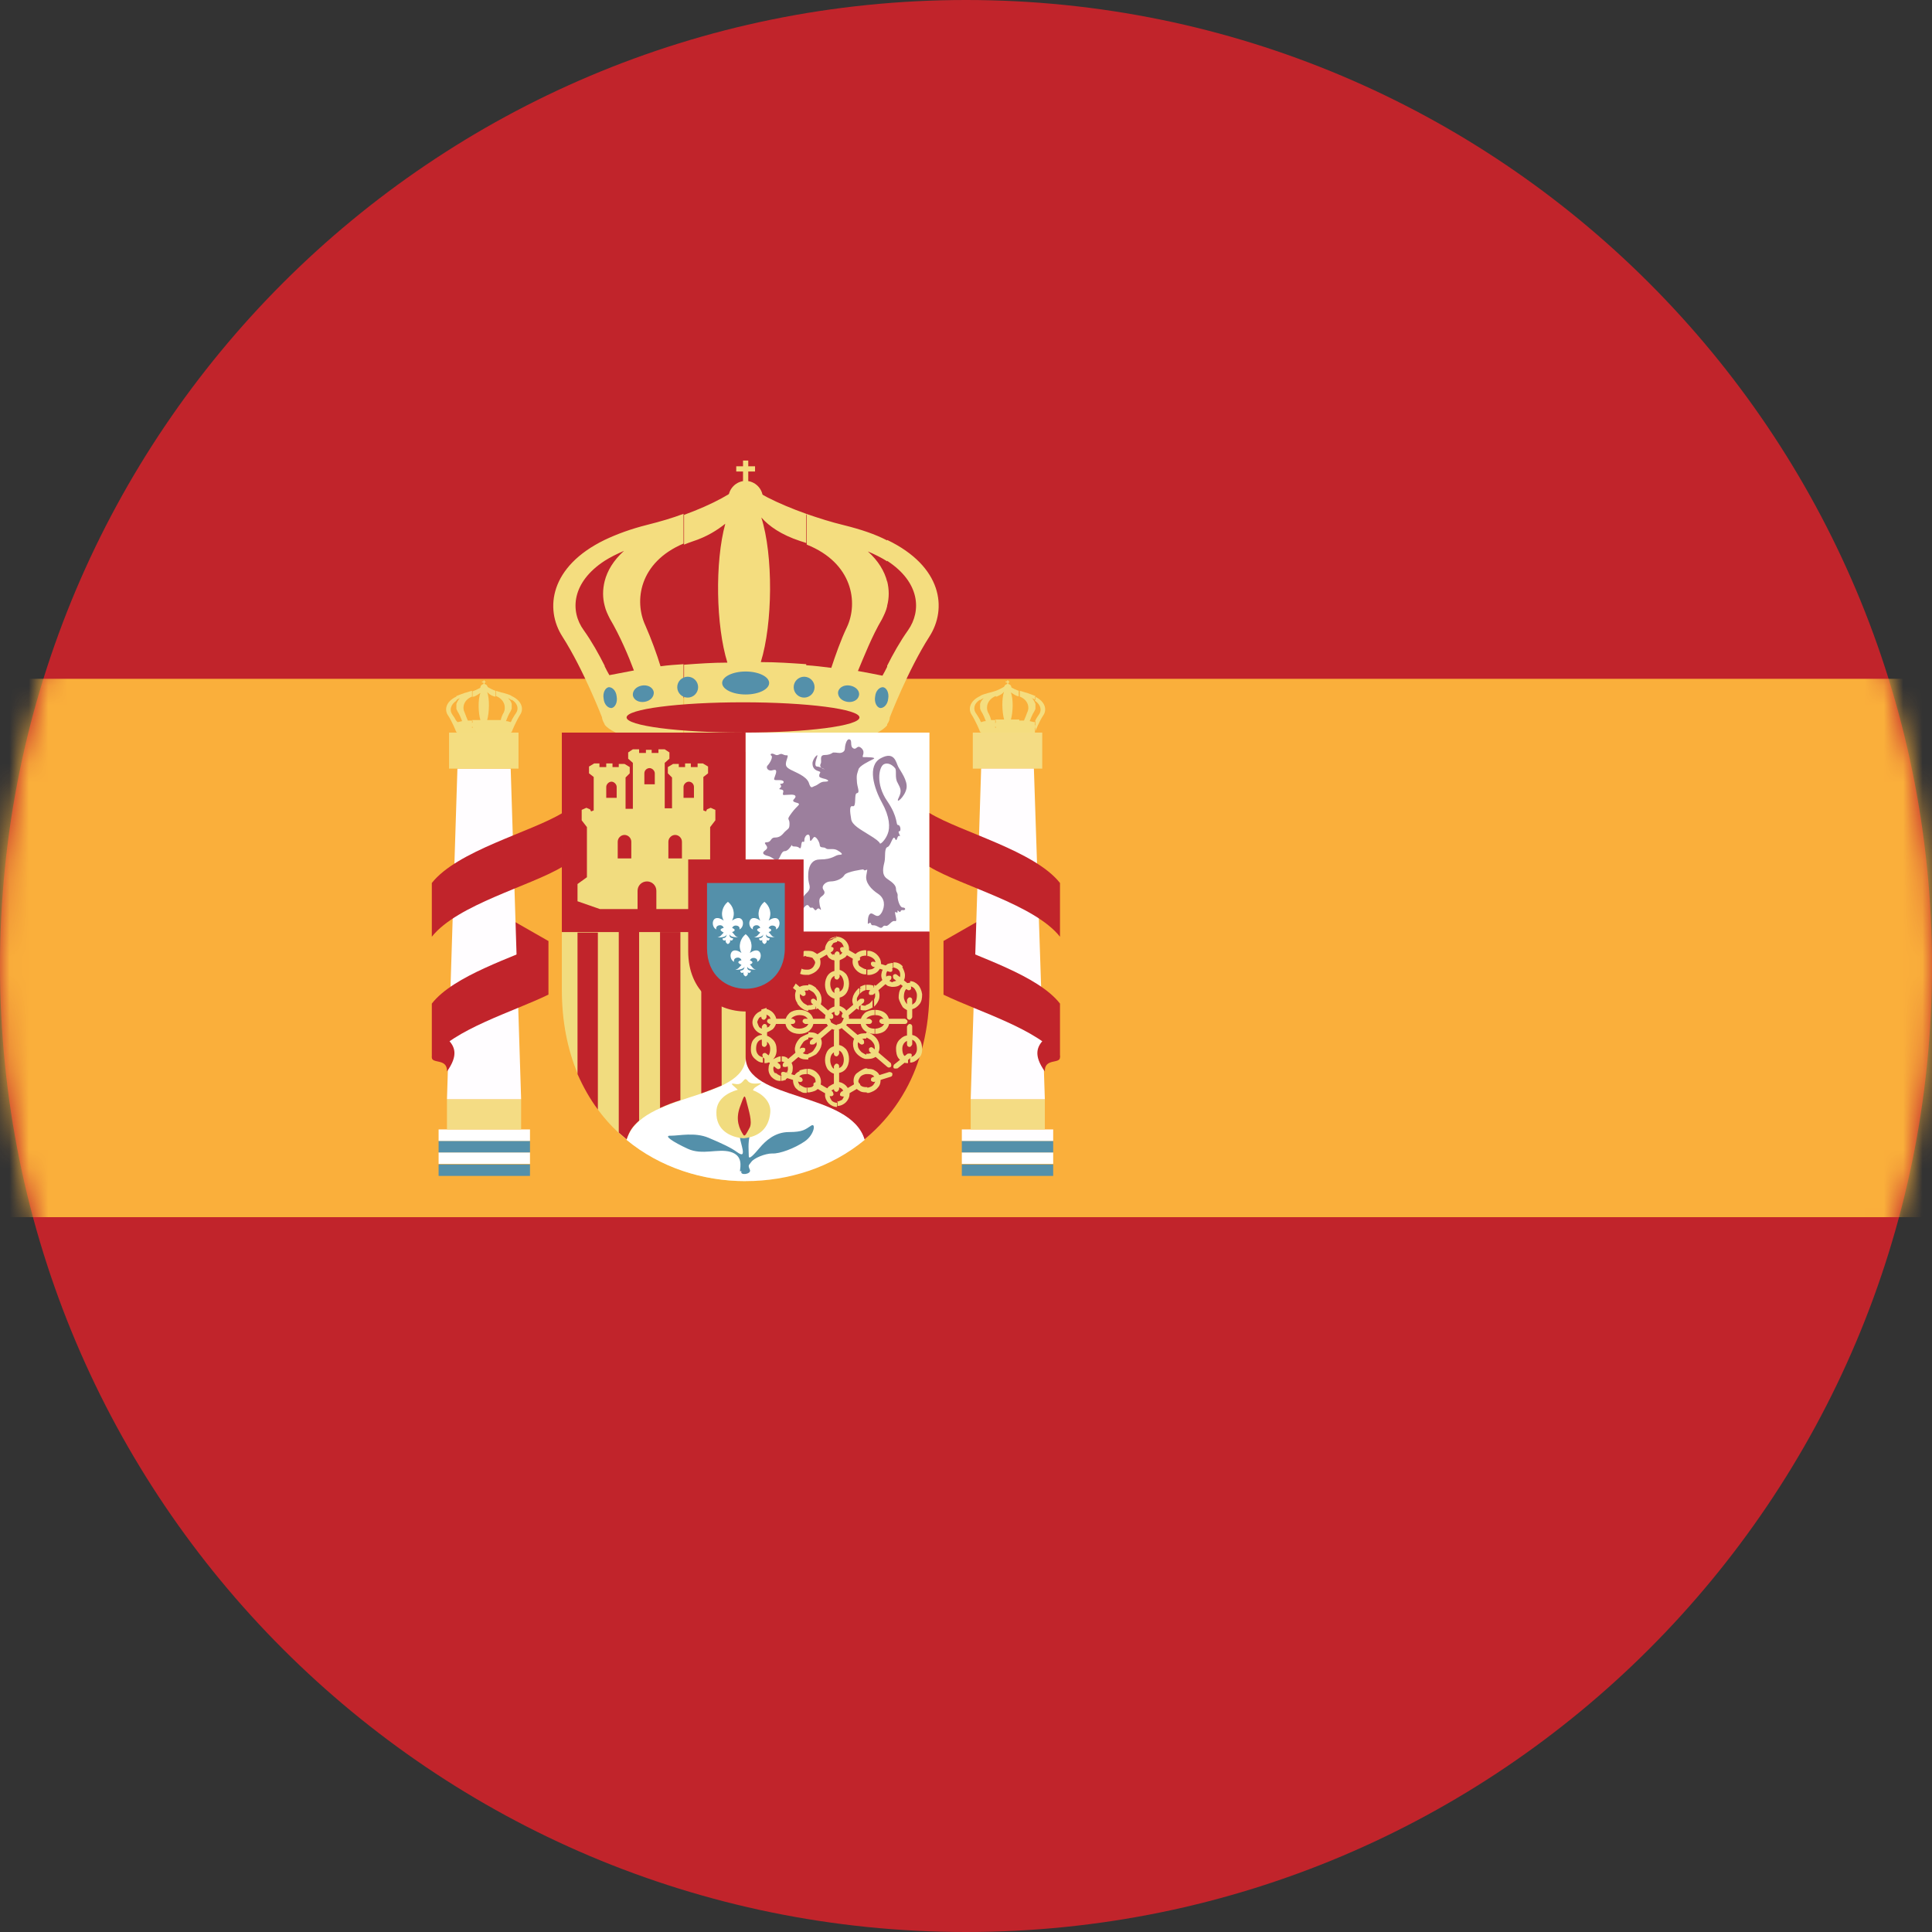 <svg width="100" height="100" viewBox="0 0 100 100" fill="none" xmlns="http://www.w3.org/2000/svg">
<rect x="0" y="0" width="100" height="100" fill="#333333" stroke="none"/>
<path d="M50 100C77.614 100 100 77.614 100 50C100 22.386 77.614 0 50 0C22.386 0 0 22.386 0 50C0 77.614 22.386 100 50 100Z" fill="#C1242B"/>
<mask id="mask0_1841_9588" style="mask-type:alpha" maskUnits="userSpaceOnUse" x="0" y="0" width="100" height="100">
<path d="M50 100C77.614 100 100 77.614 100 50C100 22.386 77.614 0 50 0C22.386 0 0 22.386 0 50C0 77.614 22.386 100 50 100Z" fill="#C1242B"/>
</mask>
<g mask="url(#mask0_1841_9588)">
<path d="M0 63H100.541V35.135H0V63Z" fill="#FAAF3B"/>
<path d="M27.432 60.27H22.702V60.865H27.432V60.27Z" fill="#5490AA"/>
<path d="M27.432 59.649H22.702V60.243H27.432V59.649Z" fill="white"/>
<path d="M27.432 59.054H22.702V59.649H27.432V59.054Z" fill="#5490AA"/>
<path d="M27.432 58.459H22.702V59.054H27.432V58.459Z" fill="white"/>
<path d="M26.973 56.892H23.135V58.459H26.973V56.892Z" fill="#F4DC84"/>
<path fill-rule="evenodd" clip-rule="evenodd" d="M28.378 48.703L24.973 46.757V49.541L28.378 51.486V48.703Z" fill="#C1242B"/>
<path fill-rule="evenodd" clip-rule="evenodd" d="M23.676 39.784H26.433L26.973 56.892H23.135L23.676 39.784Z" fill="#FFFDFF"/>
<path fill-rule="evenodd" clip-rule="evenodd" d="M25.054 37.973C25.703 37.973 26.243 37.892 26.243 37.811C26.243 37.73 25.703 37.649 25.054 37.649C24.405 37.649 23.865 37.73 23.865 37.811C23.865 37.892 24.405 37.973 25.054 37.973Z" fill="#F4DD7F"/>
<path fill-rule="evenodd" clip-rule="evenodd" d="M26.486 36.027C27.054 36.297 27.108 36.73 26.919 37C26.703 37.351 26.514 37.811 26.514 37.811C26.514 37.811 26.514 37.865 26.486 37.865V37.27C26.486 37.27 26.622 37.027 26.703 36.919C26.838 36.73 26.838 36.432 26.486 36.216V36V36.027ZM26.486 36.676C26.486 36.676 26.486 36.514 26.486 36.432V36.676ZM25.676 35.757C25.676 35.757 25.919 35.838 26.054 35.865C26.216 35.919 26.378 35.946 26.486 36.027V36.243C26.486 36.243 26.378 36.162 26.297 36.135C26.405 36.243 26.459 36.324 26.486 36.432V36.676C26.486 36.676 26.459 36.757 26.432 36.811C26.324 36.973 26.243 37.189 26.189 37.324C26.27 37.324 26.351 37.351 26.432 37.378L26.486 37.297V37.892C26.486 37.892 26.081 38.081 25.676 38.135V37.27C25.676 37.27 25.838 37.27 25.919 37.27C25.946 37.135 26 37 26.081 36.865C26.189 36.622 26.135 36.216 25.676 36.027V35.73V35.757ZM25.027 35.432C25.027 35.432 25.351 35.649 25.649 35.757V36.054H25.595C25.405 36 25.27 35.892 25.216 35.811C25.351 36.189 25.324 36.892 25.216 37.27C25.378 37.27 25.541 37.27 25.676 37.27V38.135C25.486 38.135 25.27 38.162 25.054 38.162C24.838 38.162 24.622 38.162 24.432 38.135V37.27C24.568 37.27 24.73 37.27 24.865 37.27C24.757 36.892 24.73 36.243 24.865 35.865C24.784 35.919 24.676 36 24.541 36.054C24.514 36.054 24.486 36.054 24.459 36.081V35.784C24.757 35.676 24.973 35.541 25.081 35.459L25.027 35.432ZM24.432 38.135C24.027 38.081 23.73 38 23.622 37.892V37.297L23.676 37.378C23.676 37.378 23.838 37.351 23.919 37.324C23.865 37.189 23.784 36.973 23.676 36.811C23.676 36.784 23.622 36.73 23.622 36.676V36.432C23.622 36.432 23.703 36.216 23.811 36.135C23.73 36.162 23.676 36.189 23.622 36.243V36.027C23.622 36.027 23.892 35.919 24.054 35.865C24.189 35.838 24.297 35.784 24.432 35.757V36.054C23.973 36.243 23.919 36.649 24.054 36.892C24.108 37.027 24.162 37.189 24.216 37.297C24.297 37.297 24.378 37.297 24.459 37.297V38.162L24.432 38.135ZM23.622 37.892L23.595 37.838C23.595 37.838 23.405 37.351 23.189 37.027C23 36.757 23.054 36.324 23.622 36.054V36.27C23.297 36.486 23.27 36.784 23.405 36.973C23.486 37.081 23.568 37.216 23.622 37.324V37.919V37.892ZM23.622 36.432C23.622 36.432 23.622 36.595 23.622 36.676V36.432Z" fill="#F4DD7F"/>
<path fill-rule="evenodd" clip-rule="evenodd" d="M25.054 37.595C25.054 37.595 25.297 37.541 25.297 37.486C25.297 37.432 25.189 37.378 25.054 37.378C24.919 37.378 24.811 37.432 24.811 37.486C24.811 37.541 24.919 37.595 25.054 37.595Z" fill="#F4DD7F"/>
<path fill-rule="evenodd" clip-rule="evenodd" d="M24.459 37.622C24.459 37.622 24.567 37.568 24.567 37.514C24.567 37.459 24.514 37.405 24.459 37.405C24.405 37.405 24.351 37.459 24.351 37.514C24.351 37.568 24.405 37.622 24.459 37.622Z" fill="#F4DD7F"/>
<path fill-rule="evenodd" clip-rule="evenodd" d="M24 37.486C24 37.486 24.108 37.486 24.108 37.541C24.108 37.595 24.081 37.622 24.027 37.649C23.973 37.649 23.919 37.649 23.919 37.595C23.919 37.541 23.946 37.514 24 37.486Z" fill="#F4DD7F"/>
<path fill-rule="evenodd" clip-rule="evenodd" d="M23.676 37.514C23.676 37.514 23.757 37.541 23.757 37.622C23.757 37.676 23.757 37.73 23.703 37.73C23.676 37.73 23.622 37.703 23.622 37.622C23.622 37.568 23.622 37.514 23.676 37.514Z" fill="#F4DD7F"/>
<path fill-rule="evenodd" clip-rule="evenodd" d="M25.649 37.622C25.649 37.622 25.757 37.568 25.757 37.514C25.757 37.459 25.703 37.405 25.649 37.405C25.595 37.405 25.541 37.459 25.541 37.514C25.541 37.568 25.595 37.622 25.649 37.622Z" fill="#F4DD7F"/>
<path fill-rule="evenodd" clip-rule="evenodd" d="M26.108 37.486C26.108 37.486 26 37.486 26 37.541C26 37.595 26.027 37.622 26.081 37.649C26.135 37.649 26.189 37.649 26.189 37.595C26.189 37.541 26.162 37.514 26.108 37.486Z" fill="#F4DD7F"/>
<path fill-rule="evenodd" clip-rule="evenodd" d="M26.432 37.514C26.432 37.514 26.351 37.541 26.351 37.622C26.351 37.676 26.351 37.73 26.405 37.73C26.432 37.73 26.486 37.703 26.486 37.622C26.486 37.568 26.486 37.514 26.432 37.514Z" fill="#F4DD7F"/>
<path d="M25.054 35.784C25.158 35.784 25.243 35.699 25.243 35.595C25.243 35.49 25.158 35.405 25.054 35.405C24.949 35.405 24.865 35.49 24.865 35.595C24.865 35.699 24.949 35.784 25.054 35.784Z" fill="#F4DD7F"/>
<path d="M25.081 35.216H25.027V35.514H25.081V35.216Z" fill="#F4DD7F"/>
<path d="M25.135 35.27H24.946V35.324H25.135V35.27Z" fill="#F4DD7F"/>
<path d="M26.838 37.919H23.243V39.784H26.838V37.919Z" fill="#F4DD80"/>
<path fill-rule="evenodd" clip-rule="evenodd" d="M38.595 61.135C33.838 61.135 29.081 57.865 29.081 51.216V48.243H38.595V61.135Z" fill="#F1DC7F"/>
<path fill-rule="evenodd" clip-rule="evenodd" d="M38.595 36.378C43.73 36.378 47.919 34.514 47.919 32.216C47.919 29.919 43.73 28.054 38.595 28.054C33.46 28.054 29.27 29.919 29.27 32.216C29.27 34.514 33.46 36.378 38.595 36.378Z" fill="#C1242B"/>
<path fill-rule="evenodd" clip-rule="evenodd" d="M45.919 27.946C48.784 29.324 49.027 31.514 48.108 32.946C47 34.676 46.054 37.135 46.054 37.135C46.054 37.243 46 37.378 45.919 37.486V34.459C46.216 33.865 46.595 33.189 47 32.622C47.703 31.622 47.622 30.135 45.919 29.027V27.946ZM45.919 31.351C46.027 30.946 46.027 30.514 45.919 30.081V31.351ZM41.73 26.595C42.352 26.811 43.027 27.027 43.703 27.189C44.568 27.405 45.297 27.649 45.919 27.973V29.054C45.622 28.865 45.297 28.703 44.919 28.541C45.46 29.027 45.784 29.568 45.919 30.108V31.378C45.865 31.622 45.757 31.838 45.649 32.054C45.135 32.919 44.703 34.027 44.406 34.73C44.865 34.811 45.27 34.892 45.676 34.973C45.757 34.838 45.838 34.676 45.919 34.514V37.541C45.46 38.108 43.865 38.568 41.73 38.811V34.432C42.162 34.459 42.595 34.514 43.027 34.568C43.243 33.919 43.514 33.135 43.838 32.459C44.433 31.189 44.135 29.135 41.757 28.189V26.676L41.73 26.595ZM38.514 24.919C38.973 25.432 40.216 26.054 41.73 26.595V28.108C41.73 28.108 41.514 28.027 41.406 28C40.433 27.676 39.811 27.243 39.406 26.784C40.027 28.73 40 32.27 39.379 34.27C40.189 34.27 40.973 34.324 41.73 34.378V38.757C40.784 38.865 39.73 38.919 38.622 38.919C37.514 38.919 36.379 38.865 35.406 38.757V34.405C36.135 34.351 36.865 34.297 37.649 34.297C37.054 32.378 37 29.081 37.541 27.108C37.135 27.432 36.595 27.784 35.838 28.027C35.676 28.081 35.541 28.135 35.406 28.189V26.649C36.892 26.108 38.081 25.459 38.541 24.946L38.514 24.919ZM35.379 38.757C33.297 38.514 31.757 38.054 31.297 37.514V34.486C31.378 34.649 31.46 34.811 31.541 34.946C31.946 34.865 32.379 34.784 32.811 34.703C32.541 33.973 32.081 32.892 31.568 32.027C31.46 31.811 31.352 31.595 31.297 31.351V30.081C31.433 29.541 31.757 29 32.297 28.514C31.919 28.676 31.595 28.838 31.297 29.027V27.946C31.919 27.649 32.649 27.378 33.514 27.162C34.162 27 34.811 26.811 35.379 26.595V28.135C33.081 29.108 32.811 31.108 33.406 32.378C33.703 33.054 34 33.865 34.189 34.486C34.568 34.432 34.973 34.405 35.379 34.378V38.73V38.757ZM31.297 37.486C31.297 37.486 31.162 37.27 31.162 37.135C31.162 37.135 30.216 34.676 29.108 32.946C28.189 31.514 28.46 29.324 31.297 27.946V29.027C29.595 30.135 29.487 31.622 30.216 32.622C30.622 33.189 31 33.865 31.297 34.459V37.486ZM31.297 30.081C31.189 30.514 31.189 30.946 31.297 31.351V30.081Z" fill="#F4DD7F"/>
<path d="M38.595 37.919H29.081V48.243H38.595V37.919Z" fill="#C1242B"/>
<path fill-rule="evenodd" clip-rule="evenodd" d="M38.459 37.919C41.784 37.919 44.486 37.568 44.486 37.135C44.486 36.703 41.784 36.351 38.459 36.351C35.135 36.351 32.432 36.703 32.432 37.135C32.432 37.568 35.135 37.919 38.459 37.919Z" fill="#C1242B"/>
<path fill-rule="evenodd" clip-rule="evenodd" d="M38.595 35.946C39.271 35.946 39.811 35.676 39.811 35.351C39.811 35.027 39.271 34.757 38.595 34.757C37.919 34.757 37.379 35.027 37.379 35.351C37.379 35.676 37.919 35.946 38.595 35.946Z" fill="#5490AA"/>
<path fill-rule="evenodd" clip-rule="evenodd" d="M35.594 36.108C35.892 36.108 36.135 35.865 36.135 35.568C36.135 35.27 35.892 35.027 35.594 35.027C35.297 35.027 35.054 35.27 35.054 35.568C35.054 35.865 35.297 36.108 35.594 36.108Z" fill="#5490AA"/>
<path fill-rule="evenodd" clip-rule="evenodd" d="M33.216 35.486C33.514 35.432 33.784 35.568 33.838 35.811C33.865 36.054 33.676 36.27 33.379 36.324C33.081 36.378 32.811 36.243 32.757 36C32.73 35.757 32.919 35.541 33.216 35.486Z" fill="#5490AA"/>
<path fill-rule="evenodd" clip-rule="evenodd" d="M31.514 35.568C31.703 35.568 31.892 35.757 31.919 36.054C31.973 36.351 31.838 36.622 31.649 36.649C31.46 36.649 31.27 36.459 31.244 36.162C31.189 35.865 31.325 35.595 31.514 35.568Z" fill="#5490AA"/>
<path fill-rule="evenodd" clip-rule="evenodd" d="M41.622 36.108C41.919 36.108 42.162 35.865 42.162 35.568C42.162 35.27 41.919 35.027 41.622 35.027C41.324 35.027 41.081 35.27 41.081 35.568C41.081 35.865 41.324 36.108 41.622 36.108Z" fill="#5490AA"/>
<path fill-rule="evenodd" clip-rule="evenodd" d="M44 35.486C43.703 35.432 43.433 35.568 43.379 35.811C43.352 36.054 43.541 36.27 43.838 36.324C44.135 36.378 44.406 36.243 44.46 36C44.514 35.757 44.297 35.541 44 35.486Z" fill="#5490AA"/>
<path fill-rule="evenodd" clip-rule="evenodd" d="M45.703 35.568C45.514 35.568 45.324 35.757 45.297 36.054C45.243 36.351 45.379 36.622 45.568 36.649C45.757 36.649 45.946 36.459 45.973 36.162C46.027 35.865 45.892 35.595 45.703 35.568Z" fill="#5490AA"/>
<path fill-rule="evenodd" clip-rule="evenodd" d="M38.594 26.676C39.081 26.676 39.486 26.27 39.486 25.784C39.486 25.297 39.081 24.892 38.594 24.892C38.108 24.892 37.703 25.297 37.703 25.784C37.703 26.27 38.108 26.676 38.594 26.676Z" fill="#F4DD7F"/>
<path d="M38.73 23.838H38.459V25.405H38.73V23.838Z" fill="#F4DD7F"/>
<path d="M39.081 24.135H38.108V24.405H39.081V24.135Z" fill="#F4DD7F"/>
<path fill-rule="evenodd" clip-rule="evenodd" d="M52.162 37.973C52.811 37.973 53.352 37.892 53.352 37.811C53.352 37.73 52.811 37.649 52.162 37.649C51.514 37.649 50.973 37.73 50.973 37.811C50.973 37.892 51.514 37.973 52.162 37.973Z" fill="#F4DD7F"/>
<path fill-rule="evenodd" clip-rule="evenodd" d="M53.595 37.892V37.838C53.595 37.838 53.784 37.351 54 37.027C54.189 36.757 54.135 36.324 53.568 36.054V36.27C53.892 36.486 53.919 36.784 53.784 36.973C53.703 37.081 53.622 37.216 53.568 37.324V37.919L53.595 37.892ZM53.595 36.676V36.432C53.595 36.432 53.595 36.595 53.595 36.676ZM52.784 38.135C53.189 38.081 53.486 38 53.595 37.892V37.297L53.541 37.378C53.541 37.378 53.378 37.351 53.297 37.324C53.351 37.189 53.432 36.973 53.541 36.811C53.541 36.784 53.595 36.73 53.595 36.676V36.432C53.595 36.432 53.514 36.216 53.405 36.135C53.486 36.162 53.541 36.189 53.595 36.243V36.027C53.595 36.027 53.324 35.919 53.162 35.865C53.027 35.838 52.919 35.784 52.784 35.757V36.054C53.243 36.243 53.297 36.649 53.162 36.892C53.108 37.027 53.054 37.189 53 37.297C52.919 37.297 52.838 37.297 52.757 37.297V38.162L52.784 38.135ZM52.162 35.432C52.162 35.432 51.838 35.649 51.541 35.757V36.054H51.595C51.784 35.973 51.919 35.892 51.973 35.784C51.838 36.162 51.865 36.865 51.973 37.243C51.811 37.243 51.649 37.243 51.514 37.243V38.108C51.703 38.108 51.919 38.135 52.135 38.135C52.351 38.135 52.568 38.135 52.757 38.108V37.243C52.622 37.243 52.459 37.243 52.324 37.243C52.432 36.865 52.459 36.216 52.324 35.838C52.405 35.892 52.514 35.973 52.649 36.027C52.676 36.027 52.703 36.027 52.73 36.054V35.757C52.432 35.649 52.216 35.514 52.108 35.432H52.162ZM51.541 35.757C51.541 35.757 51.297 35.838 51.162 35.865C51 35.919 50.838 35.946 50.73 36.027V36.243C50.73 36.243 50.838 36.162 50.919 36.135C50.811 36.243 50.757 36.324 50.73 36.432V36.676C50.73 36.676 50.757 36.757 50.784 36.811C50.892 36.973 50.973 37.189 51.027 37.324C50.946 37.324 50.865 37.351 50.784 37.378L50.73 37.297V37.892C50.73 37.892 51.135 38.081 51.541 38.135V37.27C51.541 37.27 51.378 37.27 51.297 37.27C51.27 37.135 51.216 37 51.135 36.865C51.027 36.622 51.081 36.216 51.541 36.027V35.73V35.757ZM50.73 36.027C50.162 36.297 50.108 36.73 50.297 37C50.514 37.351 50.703 37.811 50.703 37.811C50.703 37.811 50.703 37.865 50.73 37.865V37.27C50.73 37.27 50.595 37.027 50.514 36.919C50.378 36.73 50.378 36.432 50.73 36.216V36V36.027ZM50.73 36.432V36.676C50.73 36.676 50.73 36.514 50.73 36.432Z" fill="#F4DD7F"/>
<path fill-rule="evenodd" clip-rule="evenodd" d="M52.162 37.595C52.162 37.595 52.405 37.541 52.405 37.486C52.405 37.432 52.297 37.378 52.162 37.378C52.027 37.378 51.919 37.432 51.919 37.486C51.919 37.541 52.027 37.595 52.162 37.595Z" fill="#F4DD7F"/>
<path fill-rule="evenodd" clip-rule="evenodd" d="M52.757 37.622C52.757 37.622 52.865 37.568 52.865 37.514C52.865 37.459 52.811 37.405 52.757 37.405C52.703 37.405 52.649 37.459 52.649 37.514C52.649 37.568 52.703 37.622 52.757 37.622Z" fill="#F4DD7F"/>
<path fill-rule="evenodd" clip-rule="evenodd" d="M53.216 37.486C53.216 37.486 53.108 37.486 53.108 37.541C53.108 37.595 53.135 37.622 53.189 37.649C53.243 37.649 53.297 37.649 53.297 37.595C53.297 37.541 53.27 37.514 53.216 37.486Z" fill="#F4DD7F"/>
<path fill-rule="evenodd" clip-rule="evenodd" d="M53.541 37.514C53.541 37.514 53.459 37.541 53.459 37.622C53.459 37.676 53.459 37.73 53.514 37.73C53.541 37.73 53.595 37.703 53.595 37.622C53.595 37.568 53.595 37.514 53.541 37.514Z" fill="#F4DD7F"/>
<path fill-rule="evenodd" clip-rule="evenodd" d="M51.568 37.622C51.568 37.622 51.676 37.568 51.676 37.514C51.676 37.459 51.622 37.405 51.568 37.405C51.514 37.405 51.459 37.459 51.459 37.514C51.459 37.568 51.514 37.622 51.568 37.622Z" fill="#F4DD7F"/>
<path fill-rule="evenodd" clip-rule="evenodd" d="M51.108 37.486C51.108 37.486 51.217 37.486 51.217 37.541C51.217 37.595 51.19 37.622 51.135 37.649C51.081 37.649 51.027 37.649 51.027 37.595C51.027 37.541 51.054 37.514 51.108 37.486Z" fill="#F4DD7F"/>
<path fill-rule="evenodd" clip-rule="evenodd" d="M50.757 37.514C50.757 37.514 50.838 37.541 50.838 37.622C50.838 37.676 50.838 37.73 50.784 37.73C50.757 37.73 50.703 37.703 50.703 37.622C50.703 37.568 50.703 37.514 50.757 37.514Z" fill="#F4DD7F"/>
<path fill-rule="evenodd" clip-rule="evenodd" d="M52.162 35.784C52.162 35.784 52.351 35.703 52.351 35.595C52.351 35.486 52.27 35.405 52.162 35.405C52.054 35.405 51.973 35.486 51.973 35.595C51.973 35.703 52.054 35.784 52.162 35.784Z" fill="#F4DD7F"/>
<path d="M52.189 35.216H52.135V35.514H52.189V35.216Z" fill="#F4DD7F"/>
<path d="M52.243 35.27H52.054V35.324H52.243V35.27Z" fill="#F4DD7F"/>
<path d="M53.946 37.919H50.352V39.784H53.946V37.919Z" fill="#F4DC84"/>
<path d="M48.108 37.919H38.595V48.243H48.108V37.919Z" fill="white"/>
<path fill-rule="evenodd" clip-rule="evenodd" d="M22.351 48.486C23.676 46.811 27.459 45.865 29.108 44.865V42.081C27.459 43.081 23.676 44.027 22.351 45.703V48.486Z" fill="#C1242B"/>
<path fill-rule="evenodd" clip-rule="evenodd" d="M22.351 54.73C23.486 53.27 26.541 52.378 28.378 51.486V48.703C26.541 49.568 23.486 50.486 22.351 51.946V54.73Z" fill="#C1242B"/>
<path d="M54.513 60.27H49.784V60.865H54.513V60.27Z" fill="#5490AA"/>
<path d="M54.513 59.649H49.784V60.243H54.513V59.649Z" fill="white"/>
<path d="M54.513 59.054H49.784V59.649H54.513V59.054Z" fill="#5490AA"/>
<path d="M54.513 58.459H49.784V59.054H54.513V58.459Z" fill="#FFFDFF"/>
<path d="M54.081 56.892H50.243V58.459H54.081V56.892Z" fill="#F4DC84"/>
<path fill-rule="evenodd" clip-rule="evenodd" d="M48.838 48.703L52.243 46.757V49.541L48.838 51.486V48.703Z" fill="#C1242B"/>
<path fill-rule="evenodd" clip-rule="evenodd" d="M53.514 39.784H50.784L50.243 56.892H54.081L53.514 39.784Z" fill="#FFFDFF"/>
<path fill-rule="evenodd" clip-rule="evenodd" d="M54.865 48.486C53.541 46.811 49.757 45.865 48.108 44.865V42.081C49.757 43.081 53.541 44.027 54.865 45.703V48.486Z" fill="#C1242B"/>
<path fill-rule="evenodd" clip-rule="evenodd" d="M54.081 55.459C53.487 54.622 53.649 54.162 54.081 53.757C54.19 53.676 54.73 53.865 54.865 54.73C54.865 55.081 54.054 54.757 54.081 55.459Z" fill="#C1242B"/>
<path fill-rule="evenodd" clip-rule="evenodd" d="M54.865 54.73C53.73 53.27 50.676 52.378 48.838 51.486V48.703C50.676 49.568 53.73 50.486 54.865 51.946V54.73Z" fill="#C1242B"/>
<path fill-rule="evenodd" clip-rule="evenodd" d="M37.243 46.649V45.757L36.757 45.405V42.811L37.027 42.459V41.919L36.784 41.811L36.595 41.892L36.541 42L36.406 41.946V40.216L36.649 40.027V39.676L36.379 39.514H36.108V39.703H35.757V39.514H35.46V39.703H35.135V39.541H34.838L34.568 39.703V40.027L34.784 40.243V41.838H34.406V39.486L34.649 39.27V38.946L34.406 38.784H34.081V38.973H33.73V38.811H33.433V38.973H33.081V38.784H32.757L32.514 38.946V39.27L32.757 39.486V41.865H32.379V40.243L32.595 40.027V39.703L32.325 39.541H32.027V39.703H31.703V39.514H31.379V39.703H31.027V39.514H30.757L30.487 39.676V40.027L30.73 40.216V41.946L30.595 42L30.541 41.892L30.352 41.811L30.108 41.919V42.459L30.379 42.811V45.405L29.892 45.757V46.649L31.054 47.054H33V46.108C33 45.838 33.216 45.622 33.487 45.622C33.757 45.622 33.973 45.838 33.973 46.108V47.054H35.973L37.135 46.649H37.243Z" fill="#F1DC7F"/>
<path fill-rule="evenodd" clip-rule="evenodd" d="M44.675 45C44.675 45 43.811 45.108 43.703 45.297C43.594 45.486 43.27 45.622 43 45.622C42.73 45.622 42.486 45.865 42.621 46.054C42.757 46.243 42.621 46.324 42.486 46.432C42.351 46.541 42.432 46.811 42.432 46.865C42.432 46.919 42.567 47.189 42.432 47.054C42.27 46.919 42.27 47.243 42.135 47.054C42 46.865 42 47.108 41.865 46.892C41.703 46.676 41.486 47.297 41.486 47C41.486 46.703 41.486 46.459 41.73 46.243C41.973 46.027 41.919 45.892 41.865 45.676C41.811 45.459 41.73 44.486 42.432 44.486C43.135 44.486 43.216 44.243 43.459 44.243C43.703 44.243 43.513 44.108 43.324 44C43.108 43.892 42.865 44 42.757 43.919C42.648 43.811 42.459 43.919 42.432 43.757C42.432 43.595 42.216 43.216 42.108 43.351C42 43.486 41.919 43.649 41.919 43.378C41.919 43.108 41.73 43.189 41.675 43.324C41.594 43.459 41.675 43.622 41.567 43.568C41.432 43.514 41.513 44 41.378 43.892C41.243 43.757 41 43.865 41 43.757C41 43.649 40.838 44.054 40.621 44.054C40.405 44.054 40.378 44.514 40.216 44.514C40.054 44.514 40.027 44.405 39.811 44.324C39.594 44.27 39.351 44.189 39.621 44C39.892 43.811 39.405 43.622 39.675 43.595C39.946 43.595 39.865 43.351 40.108 43.351C40.351 43.351 40.459 43.243 40.621 43.054C40.811 42.865 40.865 42.919 40.865 42.622C40.865 42.324 40.675 42.486 40.973 42.081C41.27 41.676 41.459 41.649 41.297 41.568C41.108 41.514 40.973 41.486 41.108 41.351C41.243 41.216 41.189 41.108 40.865 41.135C40.54 41.135 40.486 41.216 40.54 41C40.594 40.784 40.216 40.919 40.378 40.784C40.54 40.649 40.27 40.568 40.432 40.568C40.594 40.568 40.648 40.378 40.351 40.378C40.054 40.378 40.027 40.405 40.108 40.189C40.189 39.973 40.243 39.784 40 39.865C39.757 39.946 39.621 39.73 39.73 39.622C39.865 39.486 40.027 39.162 39.919 39.108C39.838 39.054 39.919 38.946 40.108 39.054C40.297 39.162 40.351 38.946 40.54 39.054C40.73 39.162 40.838 38.973 40.73 39.297C40.621 39.622 40.675 39.703 40.919 39.838C41.162 39.973 41.73 40.162 41.865 40.514C41.973 40.865 42.027 40.73 42.189 40.676C42.351 40.622 42.459 40.459 42.675 40.459C42.892 40.459 42.946 40.405 42.73 40.324C42.513 40.27 42.378 40.243 42.405 40.135C42.405 40 42.54 39.973 42.378 39.919C42.189 39.865 42.054 39.757 42.054 39.514C42.054 39.27 42.378 38.946 42.297 39.162C42.216 39.378 42.135 39.676 42.297 39.676C42.459 39.676 42.811 39.892 42.648 39.811C42.486 39.757 42.405 39.649 42.486 39.514C42.54 39.378 42.405 39.108 42.648 39.081C42.892 39.081 43 39.027 43.081 38.973C43.135 38.919 43.324 38.973 43.459 38.973C43.594 38.973 43.73 38.892 43.73 38.757C43.73 38.622 43.811 38.216 43.973 38.27C44.135 38.324 43.973 38.622 44.162 38.73C44.351 38.838 44.351 38.514 44.594 38.73C44.838 38.973 44.54 39.189 44.703 39.189C44.865 39.189 45.432 39.189 45.189 39.297C44.973 39.405 44.459 39.649 44.432 39.838C44.378 40.027 44.324 40.081 44.351 40.405C44.351 40.73 44.54 41.027 44.351 41.054C44.189 41.081 44.351 41.784 44.135 41.73C43.946 41.676 44 42.054 44.054 42.378C44.081 42.703 44.567 42.946 44.946 43.189C45.351 43.432 45.513 43.568 45.54 43.649C45.567 43.73 45.838 43.459 45.946 43.162C46.081 42.838 46.054 42.27 45.648 41.541C45.243 40.811 44.865 39.622 45.594 39.243C46.297 38.865 46.378 39.459 46.486 39.676C46.594 39.892 47 40.405 46.919 40.811C46.838 41.243 46.324 41.676 46.513 41.297C46.703 40.919 46.594 40.784 46.459 40.514C46.297 40.243 46.432 39.865 46.324 39.757C46.216 39.622 45.973 39.432 45.73 39.568C45.486 39.73 45.324 40.595 45.919 41.459C46.513 42.324 46.351 42.703 46.486 42.703C46.621 42.703 46.648 43.054 46.54 43.027C46.432 43.027 46.675 43.351 46.54 43.27C46.432 43.216 46.432 43.649 46.324 43.405C46.216 43.189 46.108 43.784 45.946 43.838C45.757 43.892 45.838 44.351 45.784 44.595C45.73 44.838 45.594 45.27 45.919 45.486C46.243 45.703 46.378 45.838 46.378 46.027C46.378 46.189 46.486 46.216 46.459 46.405C46.459 46.568 46.567 46.973 46.73 46.973C46.892 46.973 46.892 47.135 46.73 47.108C46.567 47.081 46.648 47.297 46.513 47.162C46.378 47.027 46.54 47.324 46.378 47.216C46.216 47.108 46.513 47.73 46.324 47.676C46.135 47.622 46 47.973 45.838 47.919C45.648 47.865 45.73 48.135 45.459 47.973C45.189 47.811 45.135 47.973 45.081 47.811C45.027 47.649 44.892 47.973 44.919 47.703C44.919 47.432 45 47.216 45.162 47.297C45.324 47.378 45.459 47.541 45.648 47.216C45.811 46.892 45.811 46.514 45.459 46.27C45.081 46.027 44.784 45.676 44.838 45.324C44.892 44.946 44.946 45 44.757 45.054L44.675 45Z" fill="#9C7F9D"/>
<path fill-rule="evenodd" clip-rule="evenodd" d="M48.108 48.243V51.216C48.108 53.27 47.649 55.027 46.865 56.432C45.135 59.541 41.865 61.108 38.595 61.108V48.216H48.108V48.243Z" fill="#C1242B"/>
<path fill-rule="evenodd" clip-rule="evenodd" d="M38.594 61.135C36.378 61.135 34.162 60.432 32.432 59C33.162 56.486 38.594 57 38.594 54.703C38.594 57 44.027 56.486 44.757 59C43.027 60.432 40.811 61.135 38.594 61.135Z" fill="white"/>
<path fill-rule="evenodd" clip-rule="evenodd" d="M30.946 48.243V57.432C30.541 56.892 30.189 56.27 29.892 55.595V48.27H30.946V48.243Z" fill="#C1242B"/>
<path fill-rule="evenodd" clip-rule="evenodd" d="M33.081 48.243V58C32.73 58.324 32.595 58.514 32.433 58.973L32.027 58.622V48.216H33.081V48.243Z" fill="#C1242B"/>
<path fill-rule="evenodd" clip-rule="evenodd" d="M35.217 48.243V56.946C34.865 57.054 34.514 57.189 34.163 57.351V48.243H35.217Z" fill="#C1242B"/>
<path fill-rule="evenodd" clip-rule="evenodd" d="M37.352 48.243V56.189C37.028 56.324 36.676 56.459 36.298 56.595V48.243H37.352Z" fill="#C1242B"/>
<path d="M43.325 52.054C43.487 52.054 43.649 52.135 43.757 52.243C43.757 52.243 43.946 52.514 43.946 52.676C43.946 52.838 43.865 53 43.757 53.108C43.757 53.108 43.487 53.297 43.325 53.297V53.027C43.325 53.027 43.514 53 43.568 52.919C43.568 52.919 43.676 52.757 43.676 52.649C43.676 52.541 43.622 52.459 43.568 52.378C43.514 52.324 43.406 52.27 43.297 52.27V52L43.325 52.054ZM43.325 52.054V52.324C43.325 52.324 43.135 52.378 43.054 52.432C43 52.486 42.946 52.595 42.946 52.703C42.946 52.811 42.973 52.892 43.054 52.946C43.054 52.946 43.216 53.054 43.325 53.054V53.324C43.162 53.324 43 53.243 42.892 53.135C42.784 53.027 42.703 52.865 42.703 52.703C42.703 52.541 42.784 52.378 42.892 52.27C43 52.162 43.162 52.081 43.325 52.081V52.054Z" fill="#F1DC7F"/>
<path d="M43.325 50.189C43.514 50.189 43.649 50.27 43.784 50.405C43.892 50.541 43.946 50.73 43.946 50.919C43.946 51.108 43.892 51.297 43.784 51.432C43.676 51.568 43.514 51.649 43.325 51.649V51.378C43.325 51.378 43.514 51.324 43.568 51.243C43.649 51.162 43.676 51.027 43.676 50.892C43.676 50.757 43.622 50.622 43.568 50.541C43.514 50.459 43.406 50.405 43.325 50.405V50.135V50.189ZM43.325 50.189V50.459C43.325 50.459 43.135 50.514 43.081 50.595C43 50.676 42.973 50.811 42.973 50.946C42.973 51.081 43.027 51.216 43.081 51.297C43.135 51.378 43.243 51.432 43.325 51.432V51.703C43.135 51.703 43 51.622 42.865 51.486C42.757 51.351 42.703 51.162 42.703 50.973C42.703 50.784 42.757 50.595 42.865 50.459C42.973 50.324 43.135 50.243 43.325 50.243V50.189Z" fill="#F1DC7F"/>
<path d="M43.19 51.243C43.19 51.243 43.244 51.108 43.325 51.108C43.406 51.108 43.46 51.162 43.46 51.243V52.432C43.46 52.432 43.406 52.568 43.325 52.568C43.244 52.568 43.19 52.514 43.19 52.432V51.243Z" fill="#F1DC7F"/>
<path d="M43.325 48.486C43.487 48.486 43.649 48.568 43.757 48.676C43.865 48.784 43.946 48.946 43.946 49.108C43.946 49.27 43.865 49.432 43.757 49.541C43.757 49.541 43.487 49.73 43.325 49.73V49.459C43.325 49.459 43.514 49.432 43.568 49.351C43.568 49.351 43.676 49.189 43.676 49.081C43.676 48.973 43.622 48.892 43.568 48.811C43.514 48.757 43.406 48.703 43.297 48.703V48.432L43.325 48.486ZM43.325 48.486V48.757C43.325 48.757 43.162 48.784 43.108 48.838V48.595L43.325 48.514V48.486ZM43.325 49.73C43.325 49.73 43.162 49.73 43.108 49.676V49.378C43.108 49.378 43.243 49.459 43.325 49.459V49.73ZM43.108 48.568L43.325 48.486C43.325 48.486 43.162 48.486 43.108 48.541V48.595V48.568ZM43.108 49.703C43.108 49.703 42.946 49.622 42.892 49.568C42.892 49.568 42.703 49.297 42.703 49.135C42.703 48.973 42.784 48.811 42.892 48.703L43.108 48.622V48.865C43.108 48.865 43.108 48.865 43.081 48.892C43.081 48.892 42.973 49.054 42.973 49.162C42.973 49.27 43 49.351 43.081 49.405C43.081 49.405 43.081 49.405 43.108 49.432V49.73V49.703ZM43.108 48.514C43.108 48.514 42.946 48.595 42.892 48.649L43.108 48.568V48.514Z" fill="#F1DC7F"/>
<path d="M43.19 49.378C43.19 49.378 43.244 49.243 43.325 49.243C43.406 49.243 43.46 49.297 43.46 49.378V50.568C43.46 50.568 43.406 50.703 43.325 50.703C43.244 50.703 43.19 50.649 43.19 50.568V49.378Z" fill="#F1DC7F"/>
<path d="M43.325 55.324C43.325 55.324 43.514 55.27 43.568 55.189C43.649 55.108 43.676 54.973 43.676 54.838C43.676 54.703 43.622 54.568 43.568 54.486C43.514 54.405 43.406 54.351 43.325 54.351V54.081C43.514 54.081 43.649 54.162 43.784 54.297C43.892 54.432 43.946 54.622 43.946 54.811C43.946 55 43.892 55.189 43.784 55.324C43.676 55.459 43.514 55.541 43.325 55.541V55.27V55.324ZM43.325 55.324V55.595C43.135 55.595 43 55.514 42.865 55.378C42.757 55.243 42.703 55.054 42.703 54.865C42.703 54.676 42.757 54.486 42.865 54.351C42.973 54.216 43.135 54.135 43.325 54.135V54.405C43.325 54.405 43.135 54.459 43.081 54.541C43 54.622 42.973 54.757 42.973 54.892C42.973 55.027 43.027 55.162 43.081 55.243C43.135 55.324 43.243 55.378 43.325 55.378V55.324Z" fill="#F1DC7F"/>
<path d="M43.433 54.541C43.433 54.541 43.379 54.676 43.298 54.676C43.217 54.676 43.163 54.622 43.163 54.541V53.351C43.163 53.351 43.217 53.216 43.298 53.216C43.379 53.216 43.433 53.27 43.433 53.351V54.541Z" fill="#F1DC7F"/>
<path d="M43.325 57.027C43.325 57.027 43.514 56.973 43.595 56.919C43.595 56.919 43.703 56.757 43.703 56.649C43.703 56.541 43.649 56.459 43.595 56.378C43.541 56.324 43.433 56.27 43.352 56.27V56C43.514 56 43.676 56.081 43.784 56.189C43.892 56.297 43.973 56.459 43.973 56.622C43.973 56.784 43.892 56.946 43.784 57.054C43.676 57.162 43.514 57.243 43.352 57.243V56.973L43.325 57.027ZM43.325 57.027V57.297C43.162 57.297 43 57.216 42.892 57.108C42.784 57 42.703 56.838 42.703 56.676C42.703 56.514 42.784 56.351 42.892 56.243C42.892 56.243 43.162 56.054 43.325 56.054V56.324C43.325 56.324 43.135 56.378 43.054 56.432C43.054 56.432 42.946 56.595 42.946 56.703C42.946 56.811 43 56.892 43.054 56.973C43.108 57.027 43.216 57.081 43.325 57.081V57.027Z" fill="#F1DC7F"/>
<path d="M43.433 56.378C43.433 56.378 43.379 56.514 43.298 56.514C43.217 56.514 43.163 56.459 43.163 56.378V55.189C43.163 55.189 43.217 55.054 43.298 55.054C43.379 55.054 43.433 55.108 43.433 55.189V56.378Z" fill="#F1DC7F"/>
<path d="M46.028 52.892C46.028 53.081 45.947 53.216 45.812 53.351C45.676 53.459 45.487 53.514 45.298 53.514V53.243C45.433 53.243 45.568 53.189 45.649 53.135C45.73 53.081 45.785 52.973 45.785 52.892C45.785 52.811 45.73 52.703 45.649 52.649C45.568 52.568 45.433 52.541 45.298 52.541V52.27C45.487 52.27 45.676 52.324 45.812 52.432C45.947 52.541 46.028 52.703 46.028 52.892ZM45.271 53.514C45.082 53.514 44.893 53.459 44.758 53.351C44.622 53.243 44.541 53.081 44.541 52.892C44.541 52.703 44.622 52.568 44.758 52.432C44.893 52.324 45.082 52.27 45.271 52.27V52.541C45.136 52.541 45.001 52.595 44.92 52.649C44.839 52.703 44.785 52.811 44.785 52.892C44.785 52.973 44.839 53.081 44.92 53.135C45.001 53.216 45.136 53.243 45.271 53.243V53.514Z" fill="#F1DC7F"/>
<path d="M45 52.73C45 52.73 45.136 52.784 45.136 52.865C45.136 52.946 45.081 53 45 53H43.811C43.811 53 43.676 52.946 43.676 52.865C43.676 52.784 43.73 52.73 43.811 52.73H45Z" fill="#F1DC7F"/>
<path d="M46.838 52.73C46.838 52.73 46.973 52.784 46.973 52.865C46.973 52.946 46.919 53 46.838 53H45.649C45.649 53 45.514 52.946 45.514 52.865C45.514 52.784 45.568 52.73 45.649 52.73H46.838Z" fill="#F1DC7F"/>
<path d="M41.378 53.243C41.514 53.243 41.649 53.189 41.73 53.135C41.811 53.081 41.865 52.973 41.865 52.892C41.865 52.811 41.811 52.703 41.73 52.649C41.649 52.568 41.514 52.541 41.378 52.541V52.27C41.568 52.27 41.757 52.324 41.892 52.432C42.027 52.541 42.108 52.703 42.108 52.892C42.108 53.081 42.027 53.216 41.892 53.351C41.757 53.459 41.568 53.514 41.378 53.514V53.243ZM40.892 52.892C40.892 52.892 40.946 53.081 41.027 53.135C41.108 53.216 41.243 53.243 41.378 53.243V53.514C41.189 53.514 41 53.459 40.865 53.351C40.73 53.243 40.649 53.081 40.649 52.892C40.649 52.703 40.73 52.568 40.865 52.432C41 52.324 41.189 52.27 41.378 52.27V52.541C41.243 52.541 41.108 52.595 41.027 52.649C40.946 52.703 40.892 52.811 40.892 52.892Z" fill="#F1DC7F"/>
<path d="M41.676 53C41.676 53 41.541 52.946 41.541 52.865C41.541 52.784 41.595 52.73 41.676 52.73H42.865C42.865 52.73 43 52.784 43 52.865C43 52.946 42.946 53 42.865 53H41.676Z" fill="#F1DC7F"/>
<path d="M39.541 53.243C39.541 53.243 39.73 53.189 39.811 53.135C39.811 53.135 39.919 52.973 39.919 52.865C39.919 52.757 39.865 52.676 39.811 52.595C39.811 52.595 39.649 52.486 39.568 52.486V52.216C39.73 52.216 39.892 52.297 40 52.405C40.108 52.514 40.19 52.676 40.19 52.838C40.19 53 40.108 53.162 40 53.27C40 53.27 39.73 53.459 39.568 53.459V53.189L39.541 53.243ZM39.19 52.892C39.19 52.892 39.244 53.081 39.298 53.162C39.352 53.216 39.46 53.27 39.568 53.27V53.541C39.406 53.541 39.244 53.459 39.136 53.351C39.027 53.243 38.946 53.081 38.946 52.919C38.946 52.757 39.027 52.595 39.136 52.486C39.244 52.378 39.406 52.297 39.568 52.297V52.568C39.568 52.568 39.379 52.622 39.298 52.676C39.298 52.676 39.19 52.838 39.19 52.946V52.892Z" fill="#F1DC7F"/>
<path d="M39.838 53C39.838 53 39.703 52.946 39.703 52.865C39.703 52.784 39.757 52.73 39.838 52.73H41.027C41.027 52.73 41.163 52.784 41.163 52.865C41.163 52.946 41.108 53 41.027 53H39.838Z" fill="#F1DC7F"/>
<path d="M45.406 51.162C45.514 51.297 45.541 51.486 45.514 51.649C45.487 51.811 45.379 51.973 45.244 52.108V51.73C45.244 51.73 45.298 51.622 45.298 51.568C45.298 51.459 45.298 51.378 45.244 51.297V50.973C45.244 50.973 45.379 51.054 45.433 51.108L45.406 51.162ZM45.19 52.135C45.19 52.135 44.946 52.27 44.811 52.297V52.027C44.811 52.027 44.973 51.973 45.027 51.919C45.027 51.919 45.136 51.811 45.163 51.757V52.135H45.19ZM44.838 50.973C44.838 50.973 44.919 50.973 44.946 50.973C44.946 50.973 45.136 50.973 45.217 51.027V51.351C45.217 51.351 45.054 51.243 44.946 51.243C44.946 51.243 44.865 51.243 44.838 51.243V50.973ZM44.838 52.297C44.838 52.297 44.757 52.297 44.73 52.297C44.73 52.297 44.595 52.297 44.541 52.27V52C44.541 52 44.676 52.054 44.73 52.054C44.73 52.054 44.811 52.054 44.838 52.054V52.324V52.297ZM44.514 51.081C44.514 51.081 44.703 50.973 44.811 50.973V51.243C44.811 51.243 44.649 51.297 44.595 51.351C44.595 51.351 44.541 51.405 44.514 51.432V51.162H44.595C44.595 51.162 44.541 51.135 44.514 51.135V51.081ZM44.514 52.297C44.514 52.297 44.325 52.216 44.244 52.135C44.136 52 44.081 51.811 44.136 51.649C44.163 51.486 44.271 51.324 44.406 51.189C44.406 51.189 44.46 51.135 44.487 51.108C44.487 51.108 44.433 51.162 44.406 51.162H44.487V51.432C44.487 51.432 44.379 51.595 44.352 51.676C44.352 51.784 44.352 51.892 44.406 51.946L44.46 52V52.27L44.514 52.297Z" fill="#F1DC7F"/>
<path d="M44.514 51.703C44.514 51.703 44.649 51.676 44.703 51.703C44.757 51.757 44.73 51.838 44.703 51.892L43.784 52.676C43.784 52.676 43.649 52.703 43.595 52.676C43.541 52.622 43.568 52.541 43.595 52.486L44.514 51.703Z" fill="#F1DC7F"/>
<path d="M46.703 50.054C46.703 50.054 46.866 50.351 46.839 50.514C46.839 50.676 46.758 50.838 46.622 50.946C46.514 51.054 46.352 51.081 46.217 51.081V50.811C46.217 50.811 46.379 50.784 46.46 50.73C46.541 50.676 46.595 50.568 46.595 50.486C46.595 50.405 46.595 50.297 46.514 50.216C46.46 50.135 46.352 50.108 46.271 50.081H46.244V49.811H46.298C46.46 49.811 46.622 49.892 46.73 50.027L46.703 50.054ZM46.217 51.081H46.163C46.163 51.081 46.001 51.054 45.947 51.027V50.703C45.947 50.703 46.109 50.838 46.19 50.838H46.217V51.108V51.081ZM45.947 49.892C45.947 49.892 46.136 49.838 46.217 49.838V50.108C46.217 50.108 46.055 50.135 45.974 50.189C45.974 50.189 45.947 50.216 45.92 50.243V49.919L45.947 49.892ZM45.947 51.027C45.947 51.027 45.866 50.973 45.839 50.946V49.973C45.839 49.973 45.92 49.919 45.947 49.892V50.216C45.947 50.216 45.866 50.351 45.866 50.432C45.866 50.514 45.866 50.622 45.947 50.703V51.027ZM45.839 50.946C45.839 50.946 45.785 50.892 45.758 50.865C45.649 50.73 45.595 50.568 45.622 50.405C45.649 50.243 45.703 50.108 45.839 50V50.946Z" fill="#F1DC7F"/>
<path d="M45.92 50.514C45.92 50.514 46.055 50.486 46.109 50.514C46.163 50.568 46.136 50.649 46.109 50.703L45.19 51.486C45.19 51.486 45.055 51.514 45.001 51.486C44.947 51.432 44.974 51.351 45.001 51.297L45.92 50.514Z" fill="#F1DC7F"/>
<path d="M41.838 54.541C41.838 54.541 42 54.486 42.081 54.405C42.081 54.405 42.243 54.189 42.27 54.081C42.27 53.973 42.27 53.892 42.216 53.811C42.162 53.73 42.054 53.703 41.946 53.703C41.946 53.703 41.865 53.703 41.838 53.703V53.432C41.838 53.432 41.919 53.432 41.946 53.432C42.135 53.432 42.297 53.486 42.406 53.622C42.514 53.757 42.568 53.946 42.514 54.108C42.487 54.27 42.379 54.432 42.243 54.568C42.243 54.568 41.973 54.73 41.838 54.757V54.486V54.541ZM41.46 54.459C41.46 54.459 41.622 54.568 41.73 54.568C41.73 54.568 41.811 54.568 41.838 54.568V54.838C41.838 54.838 41.757 54.838 41.73 54.838C41.541 54.838 41.379 54.784 41.27 54.649C41.162 54.514 41.108 54.324 41.162 54.162C41.189 54 41.297 53.838 41.433 53.703C41.433 53.703 41.703 53.541 41.838 53.514V53.784C41.838 53.784 41.676 53.838 41.595 53.919C41.595 53.919 41.433 54.135 41.406 54.243C41.406 54.351 41.406 54.432 41.46 54.514V54.459Z" fill="#F1DC7F"/>
<path d="M42.135 54.054C42.135 54.054 42 54.081 41.946 54.054C41.892 54 41.919 53.919 41.946 53.865L42.865 53.081C42.865 53.081 43 53.054 43.054 53.081C43.108 53.135 43.081 53.216 43.054 53.27L42.135 54.054Z" fill="#F1DC7F"/>
<path d="M40.73 55.514C40.73 55.514 40.784 55.405 40.784 55.351C40.784 55.27 40.784 55.189 40.73 55.108V54.757C40.73 54.757 40.838 54.838 40.892 54.892C41 55.027 41.054 55.189 41.027 55.351C41.027 55.514 40.946 55.649 40.811 55.757C40.784 55.757 40.757 55.811 40.703 55.811V55.541H40.811C40.811 55.541 40.757 55.514 40.703 55.514V55.459L40.73 55.514ZM40.676 55.595C40.676 55.595 40.73 55.541 40.73 55.514V55.568V55.838C40.73 55.838 40.676 55.838 40.649 55.865V55.568L40.676 55.595ZM40.73 55.108V55.081C40.73 55.081 40.703 55.054 40.676 55.027V54.73C40.676 54.73 40.73 54.73 40.757 54.757V55.108H40.73ZM40.433 55.676C40.433 55.676 40.595 55.676 40.676 55.595V55.892C40.595 55.919 40.514 55.946 40.433 55.946V55.676ZM40.676 55.027C40.676 55.027 40.541 54.946 40.487 54.946H40.46V54.676H40.514C40.514 54.676 40.622 54.676 40.703 54.73V55.027H40.676ZM40.162 55.541C40.162 55.541 40.325 55.676 40.406 55.676V55.946H40.352C40.189 55.946 40.054 55.865 39.919 55.73C39.811 55.595 39.757 55.432 39.784 55.27C39.784 55.108 39.865 54.973 40 54.838C40 54.838 40.27 54.676 40.406 54.676V54.946C40.406 54.946 40.243 54.973 40.162 55.027C40.162 55.027 40.054 55.189 40.027 55.27C40.027 55.351 40.027 55.459 40.108 55.541H40.162Z" fill="#F1DC7F"/>
<path d="M40.73 55.216C40.73 55.216 40.595 55.243 40.541 55.216C40.487 55.162 40.514 55.081 40.541 55.027L41.46 54.243C41.46 54.243 41.595 54.216 41.649 54.243C41.703 54.297 41.676 54.378 41.649 54.432L40.73 55.216Z" fill="#F1DC7F"/>
<path d="M45.406 54.622C45.297 54.757 45.108 54.811 44.946 54.811C44.946 54.811 44.865 54.811 44.838 54.811V54.541C44.838 54.541 44.919 54.541 44.946 54.541C44.946 54.541 45.135 54.514 45.216 54.432C45.27 54.351 45.297 54.27 45.27 54.162C45.27 54.054 45.189 53.946 45.081 53.838C45 53.784 44.919 53.73 44.838 53.703V53.432C44.973 53.432 45.108 53.514 45.243 53.622C45.406 53.757 45.487 53.919 45.514 54.081C45.541 54.27 45.514 54.432 45.406 54.568V54.622ZM44.838 54.811C44.703 54.811 44.568 54.73 44.433 54.622C44.27 54.486 44.189 54.324 44.162 54.162C44.135 53.973 44.162 53.811 44.27 53.676C44.379 53.541 44.541 53.486 44.73 53.486C44.73 53.486 44.811 53.486 44.838 53.486V53.757C44.838 53.757 44.757 53.757 44.73 53.757C44.73 53.757 44.541 53.784 44.46 53.865C44.406 53.946 44.379 54.027 44.406 54.135C44.406 54.243 44.487 54.351 44.595 54.459C44.595 54.459 44.757 54.568 44.838 54.595V54.865V54.811Z" fill="#F1DC7F"/>
<path d="M44.703 53.838C44.703 53.838 44.758 53.973 44.703 54.027C44.649 54.081 44.568 54.081 44.514 54.027L43.595 53.243C43.595 53.243 43.541 53.108 43.595 53.054C43.649 53 43.73 53 43.785 53.054L44.703 53.838Z" fill="#F1DC7F"/>
<path d="M46.109 55.027C46.109 55.027 46.163 55.162 46.109 55.216C46.055 55.27 45.974 55.27 45.919 55.216L45.001 54.432C45.001 54.432 44.947 54.297 45.001 54.243C45.055 54.189 45.136 54.189 45.19 54.243L46.109 55.027Z" fill="#F1DC7F"/>
<path d="M42.244 51.919C42.244 51.919 42.298 51.757 42.271 51.676C42.271 51.649 42.271 51.595 42.244 51.568V51.162C42.406 51.297 42.487 51.459 42.514 51.622C42.541 51.811 42.514 51.973 42.406 52.108C42.352 52.162 42.298 52.216 42.244 52.243V51.919ZM41.838 52.027C41.838 52.027 41.919 52.027 41.946 52.027C41.946 52.027 42.136 52 42.217 51.919C42.217 51.919 42.217 51.919 42.217 51.892V52.216C42.217 52.216 42.027 52.27 41.946 52.27C41.946 52.27 41.865 52.27 41.838 52.27V52V52.027ZM42.244 51.568C42.244 51.568 42.163 51.405 42.081 51.351C42.081 51.351 41.919 51.243 41.838 51.216V50.946C41.973 50.946 42.108 51.027 42.244 51.135V51.541V51.568ZM41.46 51.324C41.46 51.324 41.379 51.486 41.406 51.595C41.406 51.703 41.487 51.811 41.595 51.919C41.595 51.919 41.757 52.027 41.838 52.054V52.324C41.703 52.324 41.568 52.243 41.433 52.135C41.433 52.135 41.298 52 41.271 51.946V51.189C41.379 51.054 41.541 51 41.73 51C41.73 51 41.811 51 41.838 51V51.27C41.838 51.27 41.757 51.27 41.73 51.27C41.73 51.27 41.541 51.297 41.46 51.378V51.324ZM41.271 51.162C41.163 51.297 41.136 51.486 41.163 51.649C41.163 51.73 41.217 51.838 41.271 51.919V51.162Z" fill="#F1DC7F"/>
<path d="M42 51.919C42 51.919 41.946 51.784 42 51.73C42.054 51.676 42.136 51.676 42.19 51.73L43.108 52.514C43.108 52.514 43.163 52.649 43.108 52.703C43.054 52.757 42.973 52.757 42.919 52.703L42 51.919Z" fill="#F1DC7F"/>
<path d="M40.568 50.73C40.568 50.73 40.514 50.595 40.568 50.541C40.622 50.486 40.703 50.486 40.757 50.541L41.676 51.324C41.676 51.324 41.73 51.459 41.676 51.514C41.622 51.568 41.541 51.568 41.487 51.514L40.568 50.73Z" fill="#F1DC7F"/>
<path d="M39.433 53.135C39.433 53.135 39.487 53 39.568 53C39.649 53 39.703 53.054 39.703 53.135V54.054C39.703 54.054 39.649 54.189 39.568 54.189C39.487 54.189 39.433 54.135 39.433 54.054V53.135Z" fill="#F1DC7F"/>
<path d="M39.487 54.73C39.487 54.73 39.433 54.595 39.487 54.541C39.541 54.486 39.622 54.486 39.676 54.541L40.379 55.108C40.379 55.108 40.433 55.243 40.379 55.297C40.325 55.351 40.244 55.351 40.19 55.297L39.487 54.73Z" fill="#F1DC7F"/>
<path d="M40.514 55.73C40.514 55.73 40.406 55.649 40.433 55.568C40.433 55.486 40.514 55.459 40.595 55.486L41.46 55.757C41.46 55.757 41.568 55.838 41.541 55.919C41.541 55.973 41.46 56.027 41.379 56L40.514 55.73Z" fill="#F1DC7F"/>
<path d="M41.757 56.297C41.757 56.297 41.973 56.297 42.054 56.243C42.054 56.243 42.189 56.108 42.216 56.027C42.216 55.946 42.216 55.838 42.135 55.757C42.135 55.757 41.946 55.622 41.838 55.595C41.838 55.595 41.811 55.595 41.784 55.595V55.324C41.784 55.324 41.865 55.324 41.892 55.324C42.081 55.351 42.243 55.459 42.352 55.595C42.46 55.73 42.514 55.892 42.487 56.081C42.46 56.243 42.352 56.378 42.189 56.459C42.189 56.459 41.919 56.568 41.784 56.541V56.27L41.757 56.297ZM41.379 56.135C41.379 56.135 41.568 56.27 41.703 56.297H41.757V56.568C41.757 56.568 41.676 56.568 41.649 56.568C41.541 56.568 41.46 56.514 41.379 56.459V56.27C41.379 56.27 41.406 56.162 41.379 56.135ZM41.757 55.595C41.757 55.595 41.541 55.595 41.46 55.649C41.46 55.649 41.406 55.676 41.379 55.703V55.405C41.379 55.405 41.622 55.324 41.757 55.324V55.595ZM41.297 55.865C41.297 55.865 41.297 56.054 41.379 56.135V56.297V56.486C41.379 56.486 41.243 56.378 41.189 56.324C41.081 56.189 41.027 56 41.054 55.838C41.081 55.676 41.189 55.541 41.352 55.459H41.379V55.757C41.379 55.757 41.297 55.865 41.297 55.919V55.865Z" fill="#F1DC7F"/>
<path d="M42.163 56.27C42.163 56.27 42.081 56.162 42.108 56.081C42.136 56.027 42.217 56 42.298 56.027L43.081 56.486C43.081 56.486 43.163 56.595 43.136 56.676C43.108 56.73 43.028 56.757 42.946 56.73L42.163 56.27Z" fill="#F1DC7F"/>
<path d="M46.946 53.135C46.946 53.135 47 53 47.081 53C47.163 53 47.217 53.054 47.217 53.135V54.054C47.217 54.054 47.163 54.189 47.081 54.189C47 54.189 46.946 54.135 46.946 54.054V53.135Z" fill="#F1DC7F"/>
<path d="M46.973 54.541C46.973 54.541 47.108 54.514 47.163 54.541C47.217 54.595 47.19 54.676 47.163 54.73L46.46 55.297C46.46 55.297 46.325 55.324 46.271 55.297C46.217 55.243 46.244 55.162 46.271 55.108L46.973 54.541Z" fill="#F1DC7F"/>
<path d="M46.028 55.486C46.028 55.486 46.163 55.486 46.19 55.568C46.19 55.649 46.19 55.703 46.109 55.73L45.244 56C45.244 56 45.109 56 45.081 55.919C45.081 55.838 45.081 55.784 45.163 55.757L46.028 55.486Z" fill="#F1DC7F"/>
<path d="M45.325 55.865C45.325 55.865 45.244 55.676 45.163 55.649C45.081 55.595 44.973 55.595 44.865 55.595V55.324C45.027 55.324 45.163 55.324 45.271 55.405C45.433 55.486 45.541 55.622 45.568 55.811C45.595 55.973 45.568 56.162 45.433 56.297C45.325 56.432 45.163 56.514 44.973 56.568C44.973 56.568 44.892 56.568 44.865 56.568V56.297H44.919C45.054 56.27 45.163 56.216 45.217 56.135C45.271 56.054 45.325 55.973 45.298 55.892L45.325 55.865ZM44.865 55.595H44.811C44.676 55.622 44.568 55.676 44.514 55.757C44.514 55.757 44.406 55.919 44.433 56C44.433 56 44.514 56.189 44.595 56.216C44.676 56.27 44.784 56.27 44.892 56.27V56.541C44.73 56.541 44.595 56.541 44.487 56.459C44.325 56.378 44.217 56.243 44.19 56.054C44.163 55.892 44.19 55.703 44.325 55.568C44.325 55.568 44.595 55.351 44.784 55.297C44.784 55.297 44.865 55.297 44.892 55.297V55.568L44.865 55.595Z" fill="#F1DC7F"/>
<path d="M44.325 56.054C44.325 56.054 44.46 56.054 44.514 56.108C44.541 56.162 44.514 56.243 44.46 56.297L43.676 56.757C43.676 56.757 43.541 56.757 43.487 56.703C43.46 56.649 43.487 56.568 43.541 56.514L44.325 56.054Z" fill="#F1DC7F"/>
<path d="M39.676 52.649C39.676 52.649 39.622 52.784 39.541 52.784C39.46 52.784 39.406 52.73 39.406 52.649V51.757C39.406 51.757 39.46 51.622 39.541 51.622C39.622 51.622 39.676 51.676 39.676 51.757V52.649Z" fill="#F1DC7F"/>
<path d="M39.649 51.243C39.649 51.243 39.514 51.27 39.46 51.243C39.406 51.189 39.433 51.108 39.46 51.054L40.163 50.486C40.163 50.486 40.298 50.459 40.352 50.486C40.406 50.514 40.379 50.622 40.352 50.676L39.649 51.243Z" fill="#F1DC7F"/>
<path d="M41.757 49.216C41.919 49.216 42.054 49.216 42.162 49.297C42.324 49.378 42.432 49.514 42.459 49.703C42.486 49.865 42.459 50.054 42.324 50.189C42.216 50.324 42.054 50.405 41.865 50.459C41.865 50.459 41.784 50.459 41.757 50.459V50.189H41.811C41.946 50.189 42.054 50.108 42.108 50.027C42.108 50.027 42.216 49.865 42.189 49.784C42.189 49.784 42.108 49.595 42.027 49.568C42.027 49.568 41.838 49.514 41.73 49.514V49.243L41.757 49.216ZM41.054 49.973C41.027 49.811 41.054 49.622 41.189 49.486C41.297 49.351 41.459 49.27 41.649 49.216C41.649 49.216 41.73 49.216 41.757 49.216V49.486H41.703C41.568 49.486 41.459 49.568 41.405 49.649C41.351 49.73 41.297 49.811 41.324 49.919C41.324 50 41.405 50.081 41.486 50.135C41.568 50.189 41.676 50.189 41.784 50.189V50.459C41.622 50.459 41.486 50.459 41.378 50.378C41.216 50.297 41.108 50.162 41.081 49.973H41.054Z" fill="#F1DC7F"/>
<path d="M42.297 49.703C42.297 49.703 42.162 49.703 42.108 49.649C42.081 49.595 42.108 49.514 42.162 49.459L42.946 49C42.946 49 43.081 49 43.135 49.054C43.162 49.108 43.135 49.189 43.081 49.243L42.297 49.703Z" fill="#F1DC7F"/>
<path d="M47.217 52.649C47.217 52.649 47.163 52.784 47.081 52.784C47 52.784 46.946 52.73 46.946 52.649V51.757C46.946 51.757 47 51.622 47.081 51.622C47.163 51.622 47.217 51.676 47.217 51.757V52.649Z" fill="#F1DC7F"/>
<path d="M47.136 51.027C47.136 51.027 47.19 51.162 47.136 51.216C47.082 51.27 47.001 51.27 46.947 51.216L46.244 50.649C46.244 50.649 46.19 50.514 46.244 50.459C46.298 50.405 46.379 50.405 46.433 50.459L47.136 51.027Z" fill="#F1DC7F"/>
<path d="M46.108 50.054C46.108 50.054 46.216 50.135 46.189 50.216C46.189 50.297 46.108 50.324 46.027 50.297L45.162 50.027C45.162 50.027 45.054 49.946 45.081 49.865C45.081 49.784 45.162 49.757 45.243 49.784L46.108 50.054Z" fill="#F1DC7F"/>
<path d="M45.325 49.919C45.325 49.919 45.325 49.73 45.244 49.649C45.163 49.568 45.054 49.514 44.946 49.486H44.892V49.216C44.892 49.216 44.973 49.216 45 49.216C45.19 49.243 45.352 49.351 45.46 49.486C45.568 49.622 45.622 49.784 45.595 49.973C45.568 50.135 45.46 50.297 45.298 50.378C45.19 50.432 45.027 50.486 44.892 50.459V50.189C44.892 50.189 45.108 50.189 45.19 50.135C45.271 50.081 45.352 50.027 45.352 49.919H45.325ZM44.865 49.459C44.865 49.459 44.649 49.459 44.568 49.514C44.487 49.568 44.406 49.622 44.406 49.73C44.406 49.73 44.406 49.919 44.487 50C44.487 50 44.676 50.135 44.784 50.162H44.838V50.432C44.838 50.432 44.757 50.432 44.73 50.432C44.541 50.405 44.379 50.297 44.271 50.162C44.163 50.027 44.108 49.865 44.136 49.676C44.163 49.514 44.271 49.351 44.433 49.27C44.541 49.216 44.703 49.162 44.838 49.189V49.459H44.865Z" fill="#F1DC7F"/>
<path d="M44.46 49.486C44.46 49.486 44.541 49.595 44.514 49.676C44.487 49.73 44.406 49.757 44.325 49.73L43.541 49.27C43.541 49.27 43.46 49.162 43.487 49.081C43.514 49.027 43.595 49 43.676 49.027L44.46 49.486Z" fill="#F1DC7F"/>
<path d="M47.109 53.838V53.568H47.163C47.325 53.568 47.487 53.676 47.595 53.811C47.703 53.946 47.73 54.135 47.73 54.324C47.73 54.541 47.649 54.703 47.514 54.811C47.406 54.919 47.271 55 47.109 55V54.73C47.109 54.73 47.271 54.676 47.325 54.622C47.406 54.541 47.46 54.432 47.46 54.297C47.46 54.135 47.433 54.027 47.379 53.946C47.325 53.865 47.244 53.811 47.163 53.811L47.109 53.838ZM47.055 53.838C47.055 53.838 46.892 53.892 46.838 53.946C46.757 54.027 46.703 54.135 46.703 54.27C46.703 54.432 46.73 54.541 46.784 54.622C46.784 54.622 46.919 54.757 47.001 54.757V55.027H46.947C46.784 55.027 46.622 54.919 46.514 54.784C46.406 54.649 46.379 54.459 46.379 54.27C46.379 54.081 46.46 53.892 46.595 53.784C46.703 53.676 46.838 53.595 47.001 53.595V53.865L47.055 53.838Z" fill="#F1DC7F"/>
<path d="M47.109 52.027H47.163C47.163 52.027 47.325 51.946 47.379 51.865C47.433 51.784 47.46 51.649 47.46 51.514C47.46 51.351 47.379 51.243 47.325 51.162C47.271 51.108 47.19 51.054 47.109 51.054V50.784C47.271 50.784 47.406 50.865 47.514 50.973C47.622 51.081 47.703 51.27 47.73 51.459C47.73 51.676 47.703 51.838 47.595 51.973C47.487 52.108 47.352 52.216 47.163 52.243H47.109V51.973V52.027ZM47.082 51.081C47.082 51.081 46.92 51.162 46.865 51.243C46.812 51.324 46.784 51.459 46.784 51.595C46.784 51.757 46.865 51.865 46.92 51.946C46.92 51.946 47.055 52.054 47.136 52.054V52.324C47.001 52.324 46.839 52.243 46.73 52.135C46.73 52.135 46.541 51.838 46.514 51.649C46.514 51.459 46.541 51.27 46.649 51.135C46.757 50.973 46.892 50.892 47.082 50.865H47.136V51.135H47.109L47.082 51.081Z" fill="#F1DC7F"/>
<path d="M39.703 50.946C39.703 50.946 39.622 50.946 39.568 50.946V50.676C39.568 50.676 39.73 50.676 39.784 50.676C39.946 50.73 40.081 50.865 40.135 51.027C40.189 51.189 40.189 51.378 40.135 51.568C40.081 51.757 39.946 51.919 39.811 52C39.73 52.054 39.649 52.081 39.541 52.108V51.838C39.541 51.838 39.622 51.838 39.676 51.784C39.757 51.73 39.838 51.622 39.892 51.514C39.919 51.351 39.919 51.243 39.892 51.135C39.865 51.054 39.784 50.973 39.703 50.946ZM39.541 50.946C39.541 50.946 39.46 50.973 39.406 51C39.324 51.054 39.243 51.162 39.189 51.27C39.162 51.405 39.162 51.541 39.189 51.649C39.189 51.649 39.297 51.811 39.379 51.838C39.379 51.838 39.46 51.838 39.514 51.838V52.108C39.514 52.108 39.352 52.108 39.297 52.108C39.135 52.054 39 51.919 38.946 51.757C38.892 51.595 38.892 51.405 38.946 51.216C39 51.027 39.135 50.865 39.27 50.784C39.352 50.73 39.432 50.703 39.541 50.676V50.946Z" fill="#F1DC7F"/>
<path d="M39.514 53.838C39.514 53.838 39.676 53.892 39.73 53.946C39.811 54.027 39.865 54.135 39.865 54.27C39.865 54.432 39.838 54.541 39.784 54.622C39.784 54.622 39.649 54.757 39.568 54.757V55.027H39.622C39.784 55.027 39.946 54.919 40.054 54.784C40.163 54.649 40.217 54.459 40.19 54.27C40.19 54.081 40.108 53.892 39.973 53.784C39.865 53.676 39.73 53.595 39.568 53.595V53.865L39.514 53.838ZM39.487 53.838V53.568H39.433C39.271 53.568 39.108 53.676 39 53.811C38.892 53.946 38.865 54.135 38.865 54.324C38.865 54.541 38.946 54.703 39.081 54.811C39.19 54.919 39.325 55 39.487 55V54.73C39.487 54.73 39.325 54.676 39.271 54.622C39.19 54.541 39.136 54.432 39.136 54.297C39.136 54.135 39.163 54.027 39.217 53.946C39.271 53.865 39.352 53.811 39.433 53.811L39.487 53.838Z" fill="#F1DC7F"/>
<path fill-rule="evenodd" clip-rule="evenodd" d="M35.621 44.486H41.594V49.243C41.594 53.378 35.621 53.405 35.621 49.243V44.486Z" fill="#C1242B"/>
<path fill-rule="evenodd" clip-rule="evenodd" d="M36.595 45.703H40.622V49.081C40.622 51.865 36.595 51.892 36.595 49.081V45.703Z" fill="#5490AA"/>
<path fill-rule="evenodd" clip-rule="evenodd" d="M38.297 60.622C38.325 60.378 38.46 59.811 37.811 59.622C37.162 59.432 36.352 59.811 35.595 59.459C34.838 59.108 34.297 58.757 34.73 58.784C35.162 58.784 35.973 58.595 36.676 58.892C37.379 59.189 37.838 59.405 38.135 59.622C38.433 59.838 38.514 59.784 38.406 59.351C38.297 58.946 38.135 58.324 38.514 58.324C38.892 58.324 38.919 58.432 38.811 58.784C38.703 59.135 38.757 59.622 38.757 59.838C38.757 60.054 39.027 59.757 39.325 59.405C39.622 59.054 40.108 58.595 40.838 58.595C41.568 58.595 41.676 58.459 41.973 58.27C42.243 58.081 42.162 58.73 41.649 59.081C41.135 59.432 40.352 59.73 39.973 59.703C39.595 59.703 39.027 59.946 38.892 60.135C38.757 60.324 38.703 60.297 38.811 60.541C38.919 60.784 38.27 60.865 38.379 60.622H38.297Z" fill="#5490AA"/>
<path fill-rule="evenodd" clip-rule="evenodd" d="M38.486 58.919C37.784 58.865 37.054 58.486 37.081 57.568C37.081 56.865 37.703 56.541 38.189 56.405C37.973 56.189 37.676 56.027 38.081 56.108C38.514 56.189 38.486 55.649 38.703 55.946C38.919 56.243 39.622 55.946 39.324 56.135C39.108 56.27 39.027 56.297 38.973 56.432C39.432 56.595 39.946 57.027 39.865 57.622C39.784 58.378 39.324 58.838 38.486 58.919Z" fill="#F1DC7F"/>
<path fill-rule="evenodd" clip-rule="evenodd" d="M38.487 58.757C38.271 58.432 38.054 57.973 38.298 57.297C38.541 56.622 38.541 56.622 38.649 57.054C38.757 57.486 38.946 58.054 38.811 58.351C38.649 58.649 38.568 58.838 38.487 58.757Z" fill="#C1242B"/>
<path fill-rule="evenodd" clip-rule="evenodd" d="M31.919 41.297V40.73C31.919 40.595 31.784 40.459 31.649 40.459C31.514 40.459 31.379 40.595 31.379 40.73V41.297H31.919Z" fill="#C1242B"/>
<path fill-rule="evenodd" clip-rule="evenodd" d="M33.892 40.595V40.027C33.892 39.892 33.757 39.757 33.622 39.757C33.487 39.757 33.352 39.865 33.352 40.027V40.595H33.892Z" fill="#C1242B"/>
<path fill-rule="evenodd" clip-rule="evenodd" d="M35.919 41.297V40.73C35.919 40.595 35.811 40.459 35.649 40.459C35.514 40.459 35.379 40.595 35.379 40.73V41.297H35.919Z" fill="#C1242B"/>
<path fill-rule="evenodd" clip-rule="evenodd" d="M32.676 44.432V43.568C32.676 43.378 32.514 43.216 32.325 43.216C32.135 43.216 31.973 43.378 31.973 43.568V44.432H32.676Z" fill="#C1242B"/>
<path fill-rule="evenodd" clip-rule="evenodd" d="M35.297 44.432V43.568C35.297 43.378 35.135 43.216 34.946 43.216C34.757 43.216 34.595 43.378 34.595 43.568V44.432H35.297Z" fill="#C1242B"/>
<path fill-rule="evenodd" clip-rule="evenodd" d="M23.135 55.459C23.73 54.622 23.567 54.162 23.135 53.757C23.027 53.676 22.486 53.865 22.351 54.73C22.351 55.081 23.162 54.757 23.135 55.459Z" fill="#C1242B"/>
<path fill-rule="evenodd" clip-rule="evenodd" d="M37.892 48.027C37.892 48.027 38.027 48.081 38.027 48.135C38.027 48.189 37.973 48.216 37.892 48.243C38.027 48.378 38.054 48.486 38.216 48.514C38 48.514 37.784 48.486 37.757 48.351C37.757 48.459 37.757 48.541 37.946 48.568C37.946 48.649 37.865 48.73 37.784 48.649C37.811 48.73 37.784 48.811 37.676 48.865C37.568 48.811 37.541 48.73 37.568 48.649C37.486 48.73 37.378 48.649 37.405 48.568C37.594 48.541 37.594 48.459 37.621 48.351C37.594 48.486 37.351 48.541 37.135 48.514C37.297 48.486 37.324 48.405 37.459 48.27C37.459 48.27 37.297 48.189 37.297 48.135C37.297 48.081 37.351 48.054 37.459 48.027C37.378 47.784 37 47.892 37.081 48.108C36.757 47.973 36.838 47.216 37.459 47.649C37.27 47.297 37.405 46.892 37.676 46.676C37.946 46.892 38.081 47.27 37.892 47.649C38.513 47.216 38.594 47.973 38.27 48.108C38.351 47.892 37.946 47.811 37.892 48.054V48.027Z" fill="white"/>
<path fill-rule="evenodd" clip-rule="evenodd" d="M39.757 48.027C39.757 48.027 39.919 48.081 39.919 48.135C39.919 48.189 39.865 48.216 39.784 48.243C39.919 48.378 39.946 48.486 40.108 48.514C39.892 48.514 39.675 48.486 39.648 48.351C39.648 48.459 39.648 48.541 39.838 48.568C39.838 48.649 39.757 48.73 39.675 48.649C39.703 48.73 39.676 48.811 39.567 48.865C39.459 48.811 39.432 48.73 39.459 48.649C39.378 48.73 39.27 48.649 39.297 48.568C39.486 48.541 39.486 48.459 39.513 48.351C39.486 48.486 39.243 48.541 39.027 48.514C39.189 48.486 39.216 48.405 39.351 48.27C39.351 48.27 39.189 48.189 39.189 48.135C39.189 48.081 39.243 48.054 39.351 48.027C39.27 47.784 38.892 47.892 38.973 48.108C38.648 47.973 38.73 47.216 39.351 47.649C39.162 47.297 39.297 46.892 39.567 46.676C39.838 46.892 39.973 47.27 39.784 47.649C40.405 47.216 40.486 47.973 40.162 48.108C40.243 47.892 39.838 47.811 39.784 48.054L39.757 48.027Z" fill="white"/>
<path fill-rule="evenodd" clip-rule="evenodd" d="M38.811 49.703C38.811 49.703 38.946 49.757 38.946 49.811C38.946 49.865 38.892 49.892 38.811 49.919C38.946 50.054 38.973 50.162 39.135 50.189C38.919 50.189 38.703 50.162 38.676 50.027C38.676 50.135 38.676 50.216 38.865 50.243C38.865 50.324 38.784 50.405 38.703 50.324C38.73 50.405 38.703 50.486 38.595 50.541C38.487 50.486 38.46 50.405 38.487 50.324C38.406 50.405 38.297 50.324 38.325 50.243C38.514 50.216 38.514 50.135 38.541 50.027C38.514 50.135 38.27 50.216 38.054 50.189C38.216 50.162 38.243 50.081 38.379 49.946C38.379 49.946 38.216 49.865 38.216 49.811C38.216 49.757 38.27 49.73 38.379 49.703C38.297 49.459 37.919 49.568 38 49.784C37.676 49.649 37.757 48.892 38.379 49.324C38.189 48.973 38.325 48.568 38.595 48.351C38.865 48.568 39 48.946 38.811 49.324C39.433 48.892 39.514 49.649 39.189 49.784C39.27 49.568 38.865 49.486 38.811 49.73V49.703Z" fill="white"/>
</g>
</svg>
